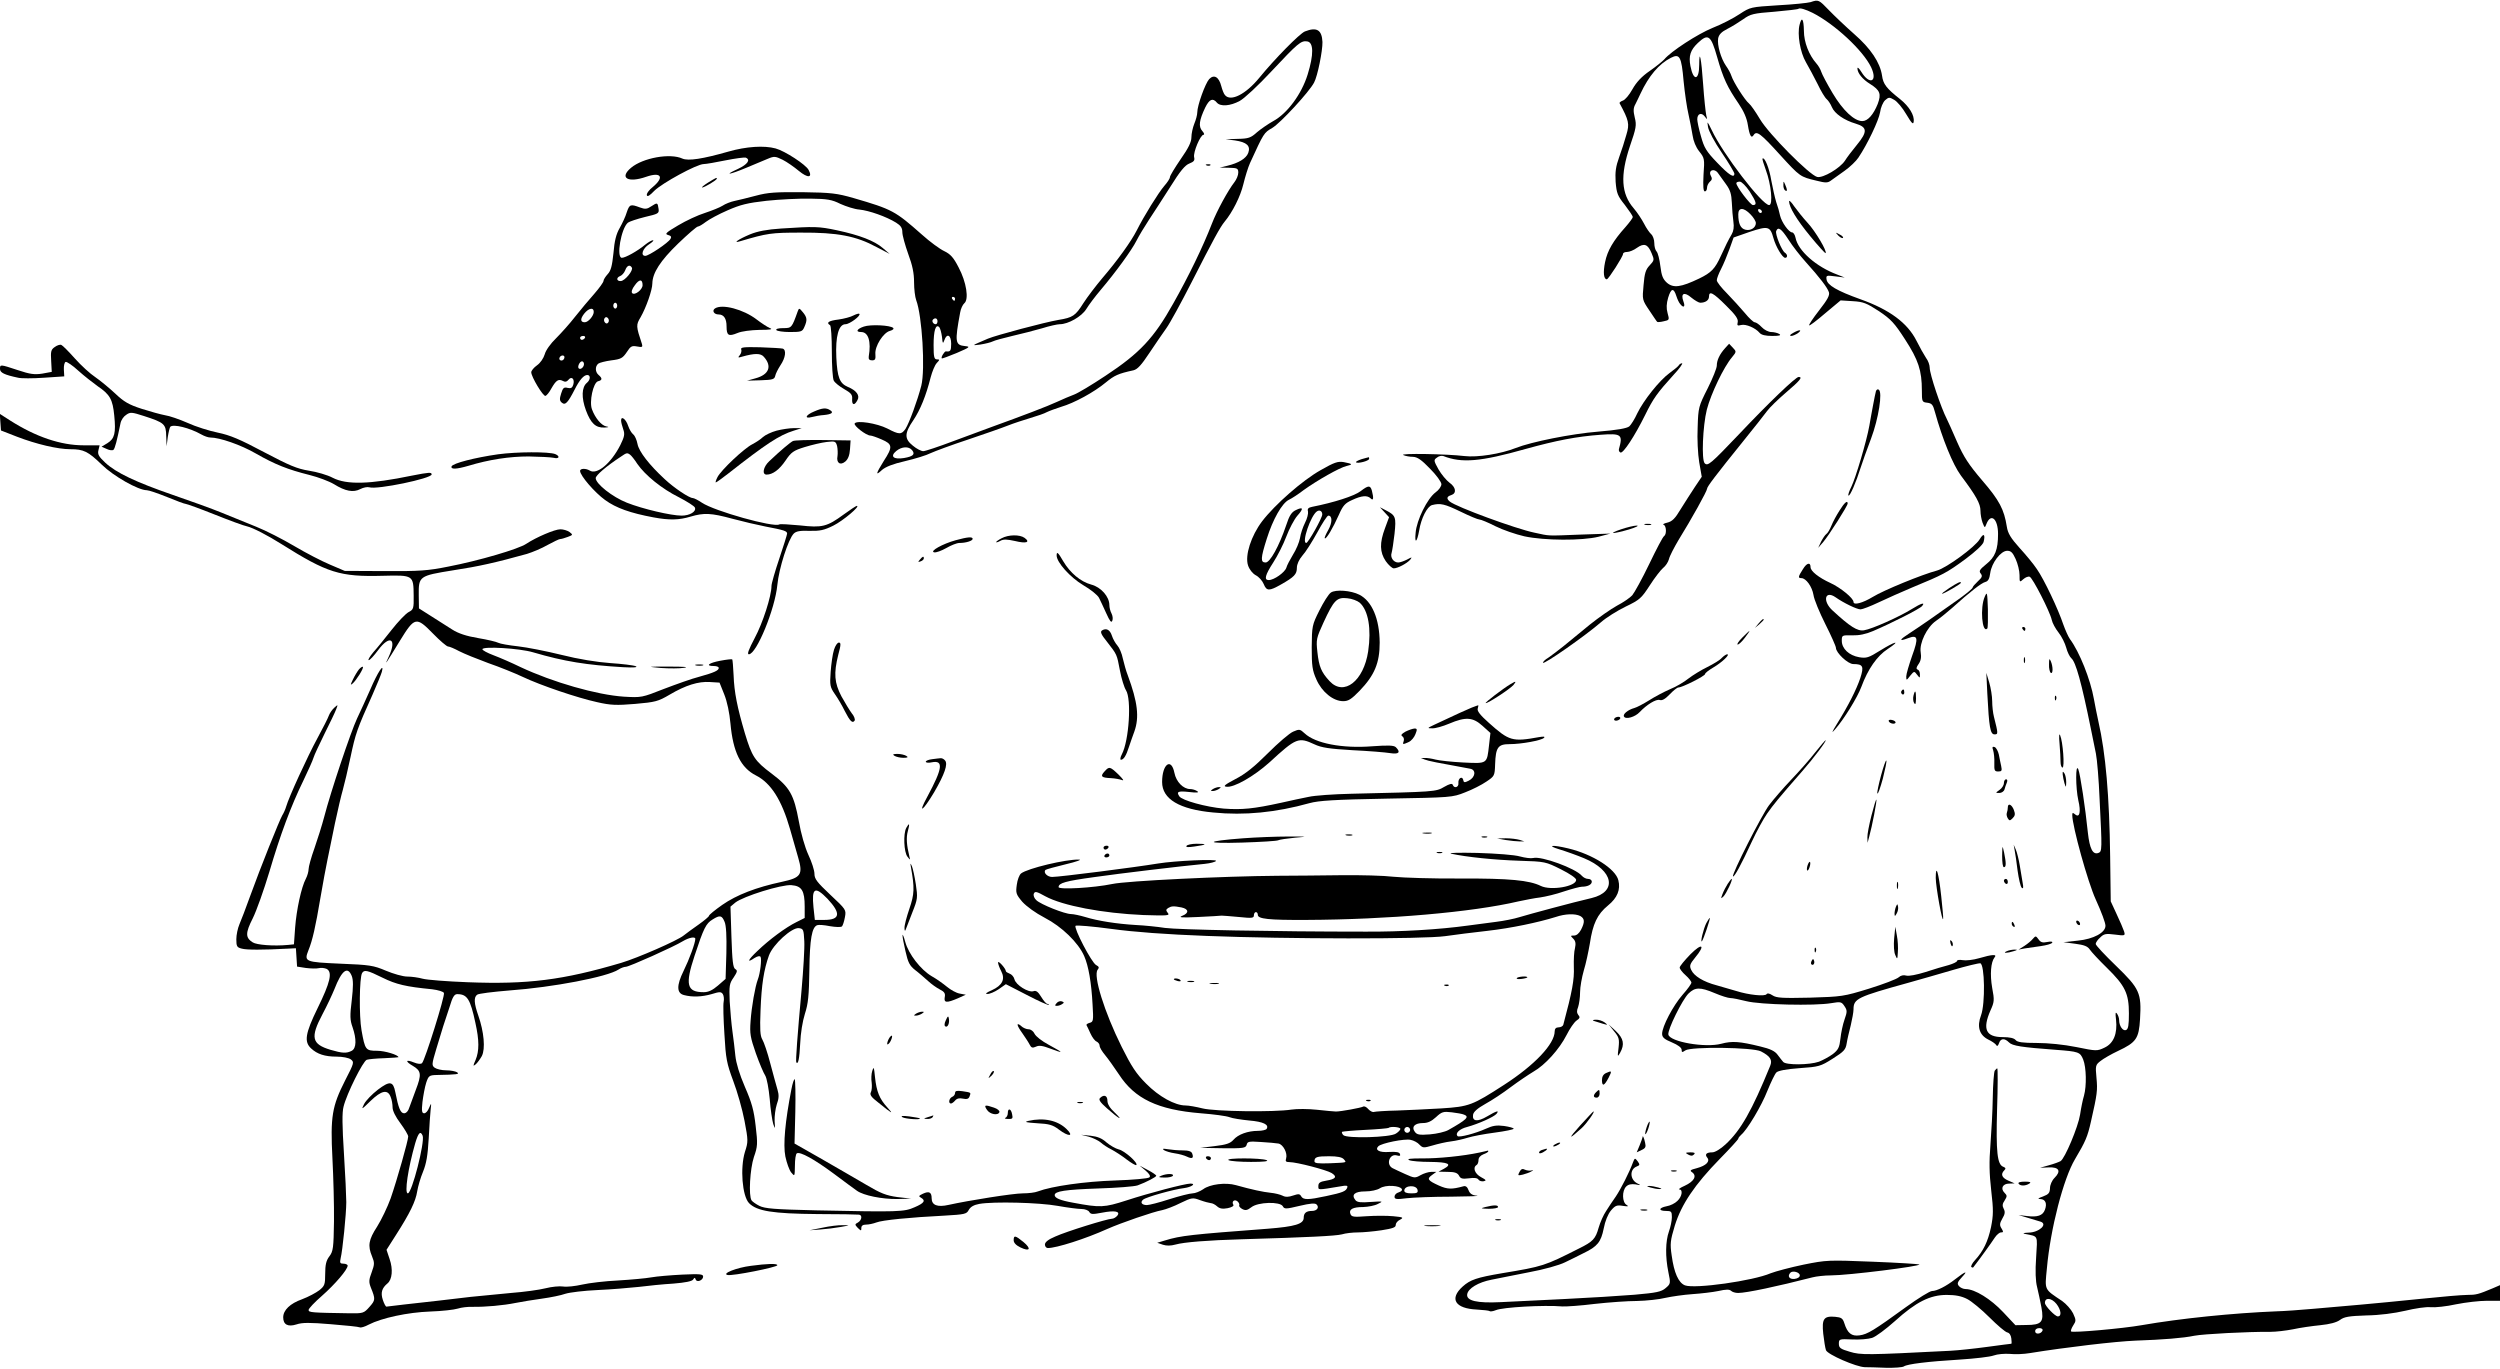 <?xml version="1.0" standalone="no"?>
<!DOCTYPE svg PUBLIC "-//W3C//DTD SVG 20010904//EN"
 "http://www.w3.org/TR/2001/REC-SVG-20010904/DTD/svg10.dtd">
<svg version="1.0" xmlns="http://www.w3.org/2000/svg"
 width="1280pt" height="701pt" viewBox="0 0 1280 701"
 preserveAspectRatio="xMidYMid meet">
<g transform="translate(0,701) scale(0.1,-0.1)"
fill="#000000" stroke="none">
<path d="M9270 6999 c-14 -4 -89 -12 -166 -16 -141 -9 -142 -9 -197 -45 -31
-21 -93 -53 -139 -71 -76 -31 -213 -120 -247 -161 -8 -9 -41 -36 -74 -59 -41
-28 -69 -58 -89 -94 -16 -29 -38 -55 -49 -58 -11 -4 -18 -10 -17 -13 48 -89
52 -106 35 -162 -8 -30 -25 -82 -37 -115 -17 -47 -21 -75 -18 -126 5 -59 10
-72 47 -118 22 -29 41 -57 41 -62 0 -5 -17 -28 -38 -52 -62 -69 -92 -120 -104
-179 -11 -53 -7 -88 9 -88 9 1 83 117 83 130 0 6 9 10 21 10 11 0 34 9 50 21
37 26 56 19 75 -27 15 -35 14 -37 -10 -63 -20 -21 -26 -40 -31 -101 -7 -75 -7
-75 30 -130 20 -30 38 -57 40 -58 2 -2 17 -1 33 3 29 6 30 7 20 42 -7 25 -6
48 3 79 15 49 28 52 42 8 5 -16 14 -35 20 -41 17 -22 27 -14 16 14 -15 41 4
51 41 19 17 -14 38 -26 45 -26 27 0 45 13 45 31 0 32 21 21 88 -46 49 -48 63
-69 59 -85 -4 -17 -1 -19 18 -14 24 6 73 -15 94 -40 9 -11 30 -16 65 -16 37 0
47 3 36 10 -8 5 -27 10 -41 10 -14 0 -36 11 -49 25 -13 14 -29 25 -36 25 -6 0
-29 21 -50 47 -22 26 -63 71 -91 100 -29 29 -53 59 -53 68 0 9 10 35 22 58 12
23 31 69 43 102 l21 59 83 29 c94 31 104 29 121 -32 12 -44 46 -101 60 -101
13 0 13 17 -1 26 -16 9 -51 95 -45 111 10 24 26 13 63 -44 20 -32 60 -83 88
-114 73 -81 111 -131 119 -155 5 -16 -7 -38 -50 -93 -31 -40 -54 -74 -51 -77
2 -3 39 25 82 62 l79 66 62 -4 c54 -3 71 -10 134 -51 61 -41 80 -61 134 -145
68 -105 86 -159 86 -262 0 -57 1 -59 28 -62 23 -3 29 -10 39 -48 38 -137 91
-268 133 -325 78 -104 100 -144 100 -180 0 -18 5 -46 11 -62 11 -27 11 -27 19
-7 23 60 60 28 60 -50 0 -80 -15 -119 -61 -155 -33 -27 -38 -35 -28 -47 10
-13 8 -20 -14 -40 -15 -14 -27 -28 -27 -32 0 -5 -28 -28 -62 -53 -119 -85
-213 -150 -261 -181 -53 -34 -57 -44 -9 -26 52 20 56 3 22 -90 -16 -46 -30
-93 -30 -105 0 -22 1 -22 20 3 20 24 21 25 35 6 15 -19 15 -19 15 1 0 12 -5
23 -12 25 -8 3 -7 11 5 28 12 17 15 35 11 60 -8 47 32 129 78 161 18 12 54 41
79 63 99 89 154 131 173 136 16 4 22 17 26 46 7 52 54 114 87 114 19 0 28 -9
43 -42 11 -24 20 -61 20 -82 0 -38 0 -39 20 -21 10 9 25 15 32 12 15 -5 104
-179 113 -221 3 -15 19 -45 35 -65 16 -20 33 -55 39 -77 6 -23 18 -47 26 -54
23 -19 52 -123 101 -365 8 -38 19 -94 25 -123 6 -29 15 -135 19 -235 13 -257
13 -267 -6 -274 -29 -11 -45 22 -54 103 -13 128 -39 299 -49 325 -15 36 -14
-96 0 -159 14 -59 7 -91 -16 -72 -12 10 -15 10 -15 -3 0 -57 80 -345 120 -432
30 -66 50 -120 50 -135 0 -35 -61 -68 -141 -76 l-74 -8 60 -8 c46 -6 64 -13
75 -30 8 -12 47 -54 87 -93 94 -92 113 -132 113 -234 0 -60 -3 -80 -15 -85
-16 -6 -35 21 -35 51 0 10 -5 25 -11 33 -8 11 -9 3 -5 -30 8 -72 -12 -122 -59
-144 -38 -18 -41 -18 -144 3 -64 13 -145 21 -202 21 -74 0 -100 4 -109 15 -8
10 -31 15 -66 15 -86 0 -105 40 -63 136 20 44 21 53 9 116 -12 69 -7 132 12
156 15 17 -11 16 -79 -4 -30 -9 -68 -13 -84 -10 -16 3 -29 1 -29 -4 0 -5 -19
-14 -42 -21 -24 -6 -78 -22 -120 -36 -45 -14 -86 -22 -98 -18 -14 4 -28 1 -39
-9 -10 -9 -78 -35 -152 -58 -130 -40 -139 -41 -302 -46 -141 -3 -171 -2 -192
12 -15 10 -26 12 -30 6 -8 -13 -92 -4 -155 16 -25 7 -70 20 -100 29 -69 18
-117 48 -131 79 -10 21 -7 30 20 63 54 65 37 78 -24 17 -30 -31 -55 -61 -55
-68 0 -7 14 -25 30 -39 17 -15 30 -32 30 -38 0 -6 -20 -34 -45 -62 -49 -56
-105 -163 -105 -200 0 -18 11 -28 50 -44 31 -13 50 -27 50 -38 0 -14 3 -14 19
-3 29 20 346 16 387 -5 48 -25 60 -44 47 -75 -93 -228 -150 -329 -228 -401
-26 -24 -54 -41 -68 -41 -30 0 -40 -10 -26 -27 16 -19 -5 -41 -53 -54 -35 -9
-38 -12 -23 -22 24 -19 8 -46 -39 -68 -23 -10 -35 -19 -28 -19 20 0 14 -37
-10 -59 -12 -12 -36 -24 -55 -27 -41 -8 -43 -24 -3 -24 27 0 30 -3 30 -32 0
-18 -7 -51 -15 -73 -18 -50 -19 -130 -3 -208 12 -58 12 -60 -14 -82 -22 -19
-46 -24 -159 -34 -74 -6 -235 -16 -359 -22 -124 -6 -271 -13 -327 -16 -121 -6
-176 7 -171 40 4 30 57 62 125 75 32 7 118 23 191 38 76 14 155 36 185 51 29
14 72 35 95 47 71 34 89 57 103 126 7 38 22 74 37 92 22 26 30 29 61 24 27 -4
32 -3 19 5 -23 13 -24 72 -2 94 11 11 26 14 48 11 28 -6 29 -5 9 5 -39 20 -40
73 -2 87 15 6 16 9 4 26 -14 18 -15 18 -24 -5 -19 -52 -62 -136 -88 -175 -16
-22 -38 -56 -50 -75 -13 -19 -30 -57 -38 -85 -16 -57 -29 -71 -100 -106 -178
-90 -184 -92 -395 -127 -129 -22 -162 -33 -201 -68 -70 -63 -39 -113 73 -118
33 -2 62 -5 65 -8 3 -3 17 -1 32 5 35 15 245 27 341 19 19 -1 94 4 165 13 72
8 169 15 217 15 47 1 113 8 145 16 32 7 94 16 138 19 44 3 104 10 133 16 39 9
57 9 65 1 6 -6 22 -11 36 -11 43 0 202 34 381 80 19 5 62 10 94 10 88 0 463
47 453 56 -2 2 -109 9 -238 14 -228 9 -236 9 -355 -15 -67 -14 -142 -34 -168
-44 -90 -39 -389 -81 -439 -62 -33 13 -56 64 -68 153 -9 60 -7 76 16 153 34
109 102 210 230 341 52 53 95 100 95 104 0 4 7 13 15 20 31 26 104 148 134
225 18 44 38 86 46 94 9 9 50 17 118 22 100 7 108 9 171 49 57 36 66 46 71 78
3 20 13 62 21 93 7 30 14 67 14 81 0 55 20 64 280 136 58 16 161 46 230 66 68
20 131 35 139 34 23 -5 26 -207 4 -266 -22 -58 -9 -101 36 -124 19 -9 38 -22
42 -29 4 -8 9 -4 14 10 8 25 28 27 51 4 17 -18 65 -25 239 -38 118 -9 125 -11
141 -50 16 -40 18 -135 4 -185 -6 -19 -15 -63 -20 -97 -10 -63 -78 -225 -100
-238 -7 -4 -33 -14 -59 -21 l-46 -13 45 2 c53 2 64 -19 29 -54 -13 -13 -23
-36 -23 -52 -1 -25 -7 -32 -36 -43 -26 -9 -29 -13 -14 -13 27 -1 36 -23 24
-55 -11 -30 -38 -39 -93 -32 l-42 5 50 -15 c28 -8 56 -17 63 -19 38 -13 -8
-55 -61 -56 -23 -1 -33 -3 -22 -6 73 -15 67 -2 60 -121 -5 -70 -3 -122 5 -152
6 -25 16 -71 22 -103 14 -76 2 -91 -78 -91 l-55 -1 -63 67 c-63 67 -145 118
-192 118 -12 0 -27 7 -34 15 -11 13 -8 21 16 47 32 34 18 30 -36 -12 -46 -36
-94 -60 -118 -60 -11 0 -71 -37 -133 -82 -164 -119 -198 -140 -238 -145 -41
-6 -62 11 -78 62 -8 25 -15 30 -47 33 -58 5 -69 -10 -61 -87 4 -35 10 -73 14
-84 8 -22 155 -86 199 -87 15 0 63 -1 107 -3 44 -1 86 2 93 7 17 12 121 25
287 35 77 5 155 14 173 21 19 7 55 10 83 8 27 -3 72 -1 101 4 185 30 440 60
543 64 141 5 242 13 300 25 46 9 275 21 390 20 28 0 79 6 115 13 36 8 99 17
140 21 49 5 83 14 101 27 21 16 46 20 135 23 68 1 143 11 199 24 50 12 108 21
130 18 22 -2 81 4 130 15 50 10 120 18 158 18 l67 0 0 40 0 40 -37 -16 c-74
-31 -85 -34 -131 -34 -26 0 -132 -9 -237 -20 -104 -11 -244 -24 -310 -30 -66
-6 -174 -15 -240 -21 -66 -6 -151 -12 -190 -13 -222 -9 -489 -36 -690 -71 -96
-17 -354 -40 -361 -32 -3 3 2 17 11 31 15 23 15 27 -1 62 -10 20 -35 48 -56
63 -93 62 -89 54 -78 166 18 204 85 461 144 560 54 91 64 114 82 194 32 141
34 158 28 222 -6 63 -5 67 21 87 15 12 55 35 89 51 94 44 107 64 113 163 8
134 -2 156 -123 273 -57 55 -104 105 -104 112 0 7 10 22 23 33 19 19 29 21 75
15 53 -7 54 -6 47 17 -4 12 -21 52 -38 88 l-30 65 -3 230 c-4 310 -23 529 -60
690 -7 33 -18 85 -23 115 -18 102 -74 242 -123 308 -9 13 -24 47 -34 75 -26
78 -98 230 -135 283 -17 26 -58 75 -90 110 -44 49 -59 74 -64 107 -14 89 -38
135 -126 237 -70 82 -95 121 -129 198 -23 54 -47 106 -52 116 -30 58 -88 230
-88 264 0 13 -8 36 -19 50 -10 15 -32 54 -49 88 -46 91 -138 159 -287 212
-120 43 -169 72 -173 101 -3 21 -1 22 45 16 l48 -6 -38 15 c-108 40 -201 122
-214 189 -3 15 -11 27 -17 27 -17 0 -54 52 -62 86 -3 16 -12 48 -20 70 -7 23
-18 73 -25 110 -10 62 -34 122 -45 112 -2 -2 6 -28 17 -58 27 -72 38 -180 17
-180 -36 0 -237 262 -294 384 -23 47 -24 48 -19 16 3 -20 33 -77 70 -131 36
-53 65 -102 65 -108 0 -25 -28 -7 -88 56 -56 58 -67 77 -83 135 -11 37 -19 77
-19 87 0 29 21 37 38 15 14 -18 14 -18 8 6 -3 14 -11 85 -16 159 -9 132 -20
185 -20 100 0 -82 -30 -86 -45 -7 -10 52 0 82 38 118 53 50 67 40 99 -73 31
-109 52 -153 110 -238 26 -38 42 -75 47 -109 9 -56 18 -71 30 -51 15 23 35 8
134 -101 104 -114 104 -113 187 -133 47 -12 58 -12 75 1 11 8 42 30 70 50 27
19 59 50 70 67 46 68 104 190 111 232 3 24 15 52 26 62 18 16 22 16 46 2 15
-8 43 -41 62 -74 28 -47 36 -55 38 -38 5 32 -23 78 -69 115 -71 56 -87 77 -93
121 -10 67 -58 139 -143 213 -43 38 -101 93 -128 121 -53 55 -54 56 -95 42z
m11 -55 c112 -57 257 -191 299 -278 35 -74 -7 -94 -50 -24 -11 18 -20 26 -20
18 0 -24 26 -56 65 -80 51 -32 58 -51 39 -102 -22 -55 -51 -88 -79 -88 -41 0
-99 54 -152 143 -28 47 -54 96 -58 109 -4 13 -15 32 -25 43 -38 43 -64 109
-64 167 -1 61 -11 76 -22 32 -13 -50 3 -142 32 -192 15 -26 42 -76 60 -112 17
-36 38 -71 47 -78 8 -7 20 -25 26 -40 14 -34 64 -68 122 -85 60 -18 62 -41 6
-109 -24 -29 -52 -66 -61 -81 -26 -39 -113 -90 -142 -83 -40 10 -249 221 -293
296 -22 37 -47 73 -56 80 -22 18 -80 110 -90 141 -4 13 -17 37 -28 52 -26 38
-46 107 -40 141 4 19 17 33 47 48 22 11 59 34 82 50 36 26 52 30 159 38 65 6
121 12 123 15 7 6 37 -3 73 -21z m-661 -349 c6 -61 17 -137 25 -170 7 -33 17
-81 21 -108 4 -29 17 -61 34 -82 27 -34 28 -38 22 -120 -3 -60 -1 -85 7 -85 6
0 11 8 11 19 0 10 7 24 15 31 11 9 12 17 4 31 -14 28 19 39 37 13 7 -10 26
-36 41 -57 22 -30 28 -51 30 -95 1 -32 5 -75 8 -97 4 -27 1 -48 -9 -65 -15
-25 -34 -63 -55 -110 -30 -66 -49 -86 -111 -116 -94 -45 -132 -50 -165 -22
-21 19 -28 36 -34 86 -4 34 -13 68 -19 74 -7 7 -12 26 -12 44 0 17 -7 37 -16
45 -8 7 -25 31 -36 53 -12 23 -35 58 -53 79 -65 75 -70 168 -20 318 32 93 35
108 25 147 -8 34 -8 49 4 70 7 15 19 38 25 52 43 92 95 153 156 184 45 23 54
7 65 -119z m338 -565 c35 -55 39 -70 17 -70 -13 0 -85 95 -85 112 0 5 8 8 18
8 9 0 31 -22 50 -50z m5 -118 c15 -15 27 -35 27 -44 0 -24 -27 -41 -54 -34
-24 6 -36 30 -36 79 0 36 28 36 63 -1z m58 15 c-1 -12 -15 -9 -19 4 -3 6 1 10
8 8 6 -3 11 -8 11 -12z m-241 -4002 c33 -14 68 -25 79 -25 11 0 47 -7 82 -16
70 -18 350 -25 436 -10 47 8 52 7 67 -16 14 -21 14 -28 0 -68 -9 -25 -18 -69
-21 -98 -5 -45 -11 -57 -39 -79 -19 -14 -51 -31 -71 -39 -49 -17 -169 -18
-183 -1 -5 6 -19 23 -29 37 -14 19 -38 30 -88 42 -106 26 -144 29 -200 14 -82
-22 -264 10 -271 47 -5 24 71 178 103 210 34 33 59 34 135 2z m435 -1445 c0
-9 -11 -16 -27 -18 -27 -3 -38 14 -21 32 12 12 48 2 48 -14z m857 -121 c22
-11 74 -54 114 -94 40 -40 81 -75 91 -77 11 -2 19 -14 21 -31 2 -15 2 -27 0
-27 -2 0 -58 -7 -123 -16 -66 -9 -151 -18 -190 -20 -430 -22 -458 -22 -514 -5
-48 14 -56 20 -56 41 0 24 2 25 68 22 37 -2 83 2 102 8 19 6 71 45 117 86 108
98 180 134 265 134 45 0 76 -6 105 -21z m457 -25 c24 -31 28 -64 7 -64 -14 0
-66 54 -66 69 0 30 34 26 59 -5z m-71 -136 c-7 -19 -38 -22 -38 -4 0 10 9 16
21 16 12 0 19 -5 17 -12z"/>
<path d="M6681 6849 c-27 -11 -154 -140 -234 -238 -69 -84 -146 -123 -175 -88
-6 6 -14 27 -19 46 -12 47 -37 62 -62 36 -20 -22 -61 -135 -61 -171 0 -12 -7
-38 -15 -57 -8 -20 -15 -51 -15 -70 0 -24 -15 -55 -55 -112 -30 -44 -55 -85
-55 -92 0 -7 -13 -27 -29 -45 -30 -35 -104 -154 -141 -228 -29 -57 -98 -153
-176 -244 -33 -39 -77 -97 -97 -128 -41 -65 -54 -74 -128 -86 -70 -12 -318
-78 -361 -96 -86 -37 -86 -36 -38 -30 25 4 53 11 63 16 9 5 54 17 100 28 45
10 113 28 152 39 38 12 79 21 91 21 43 0 112 39 136 78 12 20 45 64 73 97 78
92 160 205 184 253 12 24 41 72 64 107 23 34 72 111 110 170 49 79 75 110 97
118 23 9 28 16 24 32 -6 24 32 115 48 115 6 0 3 9 -6 19 -21 23 -16 56 15 121
21 42 38 50 59 25 18 -22 69 -18 117 8 23 12 96 80 162 151 136 145 152 159
184 154 33 -5 34 -67 2 -170 -31 -100 -104 -199 -176 -238 -25 -14 -63 -40
-83 -57 -32 -29 -44 -33 -99 -34 l-62 -2 48 -6 c61 -9 81 -28 68 -64 -11 -29
-50 -52 -108 -66 l-38 -9 48 -1 c42 -1 47 -3 47 -25 0 -13 -9 -35 -20 -49 -32
-41 -90 -147 -115 -212 -46 -119 -120 -271 -198 -409 -99 -177 -171 -254 -347
-370 -69 -46 -141 -89 -160 -96 -19 -7 -59 -24 -87 -37 -49 -23 -181 -73 -333
-128 -36 -13 -126 -47 -200 -74 -74 -28 -143 -51 -153 -51 -10 0 -34 12 -53
28 -44 35 -44 63 2 130 36 54 65 125 89 220 8 30 21 62 31 73 16 17 16 19 1
19 -14 0 -17 12 -17 73 0 75 11 110 29 92 5 -6 11 -28 14 -50 3 -34 5 -37 12
-17 13 38 35 27 35 -18 0 -36 -4 -42 -27 -39 -7 1 -27 -31 -21 -36 1 -2 36 11
77 28 67 29 71 32 42 35 -51 5 -53 21 -25 172 3 19 13 40 21 47 25 20 11 109
-29 184 -26 51 -42 68 -73 83 -22 10 -74 48 -115 85 -137 121 -151 129 -350
187 -84 24 -113 28 -260 30 -138 1 -177 -1 -240 -18 -41 -11 -91 -23 -110 -27
-19 -4 -47 -15 -60 -24 -14 -9 -54 -25 -90 -37 -36 -11 -98 -40 -138 -64 -61
-36 -70 -44 -52 -49 16 -4 19 -10 13 -20 -11 -20 -111 -87 -129 -87 -26 0 -14
38 19 59 17 11 27 21 20 21 -6 0 -24 -10 -40 -23 -38 -32 -101 -67 -119 -67
-30 0 -4 151 31 180 8 6 47 19 87 29 68 16 73 18 70 41 -5 34 -6 34 -37 14
-22 -15 -32 -16 -59 -6 -48 18 -53 16 -67 -25 -6 -21 -23 -57 -36 -80 -18 -31
-27 -66 -32 -128 -7 -67 -13 -91 -30 -109 -11 -12 -21 -28 -21 -34 0 -7 -21
-36 -47 -66 -27 -30 -70 -82 -98 -117 -27 -35 -72 -85 -98 -111 -28 -27 -53
-62 -58 -82 -6 -20 -22 -44 -39 -56 -17 -12 -30 -28 -30 -36 0 -23 61 -125 73
-121 6 2 20 19 30 38 24 42 36 50 58 39 12 -7 21 -5 30 6 16 20 33 3 24 -26
-5 -16 -12 -20 -29 -16 -19 5 -24 0 -33 -29 -9 -28 -8 -37 4 -47 17 -14 30 -1
65 67 25 50 47 75 65 75 17 0 17 -24 -2 -40 -27 -22 -29 -76 -5 -141 25 -67
50 -90 95 -88 23 1 25 3 8 6 -24 5 -56 43 -72 87 -15 38 6 137 31 144 22 5 23
15 3 32 -18 15 -19 44 -2 58 6 5 37 13 67 17 49 6 58 11 79 42 20 31 26 34 53
29 26 -5 29 -3 25 12 -31 93 -31 98 -7 138 28 49 60 139 60 173 1 54 41 116
132 204 50 48 95 87 101 87 6 0 24 11 41 24 17 13 67 40 111 59 66 29 102 38
200 49 66 7 166 12 223 11 88 -1 111 -5 155 -27 29 -13 72 -27 97 -29 50 -5
138 -36 188 -67 24 -15 32 -27 32 -49 0 -16 14 -66 30 -111 22 -59 30 -99 30
-145 0 -35 5 -76 11 -92 30 -79 47 -354 26 -438 -20 -77 -61 -189 -81 -221
-21 -30 -32 -30 -93 2 -54 27 -156 43 -167 26 -7 -11 59 -62 80 -62 7 0 33 -9
58 -20 56 -24 58 -38 11 -110 -41 -66 -44 -79 -9 -46 19 16 56 31 118 45 51
12 110 30 131 41 22 10 108 42 190 69 83 28 175 60 205 72 30 12 83 29 116 39
34 10 72 23 84 30 12 6 45 18 73 27 66 19 169 75 229 125 44 36 63 45 141 62
21 5 41 27 82 89 30 45 69 102 87 127 18 25 76 131 129 235 112 220 146 282
169 310 40 48 81 129 96 192 9 37 24 86 34 108 71 155 71 155 114 180 41 24
189 184 214 232 18 33 44 163 43 208 -3 62 -29 78 -90 54z m-3446 -1209 c9
-14 -36 -69 -57 -69 -22 -1 -24 18 -2 26 8 3 20 16 25 29 9 25 24 31 34 14z
m55 -90 c0 -23 -40 -54 -53 -41 -6 6 -1 22 13 40 23 33 40 33 40 1z m1600 -70
c0 -5 -2 -10 -4 -10 -3 0 -8 5 -11 10 -3 6 -1 10 4 10 6 0 11 -4 11 -10z
m-1730 -35 c0 -8 -4 -15 -10 -15 -5 0 -10 7 -10 15 0 8 5 15 10 15 6 0 10 -7
10 -15z m-120 -32 c0 -20 -28 -53 -46 -53 -23 0 -24 17 -3 44 23 29 49 34 49
9z m75 -53 c-5 -8 -11 -8 -17 -2 -6 6 -7 16 -3 22 5 8 11 8 17 2 6 -6 7 -16 3
-22z m1685 5 c0 -8 -4 -15 -9 -15 -13 0 -22 16 -14 24 11 11 23 6 23 -9z
m-1805 -85 c-3 -5 -10 -10 -16 -10 -5 0 -9 5 -9 10 0 6 7 10 16 10 8 0 12 -4
9 -10z m-105 -98 c0 -13 -12 -22 -22 -16 -10 6 -1 24 13 24 5 0 9 -4 9 -8z
m100 -36 c0 -16 -18 -31 -27 -22 -8 8 5 36 17 36 5 0 10 -6 10 -14z m1680
-441 c17 -21 5 -32 -41 -40 -54 -9 -74 8 -40 36 28 23 64 25 81 4z"/>
<path d="M3730 6234 c-133 -38 -206 -49 -236 -36 -63 29 -202 4 -263 -47 -62
-52 -16 -79 78 -46 75 26 94 -1 35 -51 -21 -16 -35 -36 -32 -44 3 -9 15 -1 38
23 39 39 218 137 253 137 12 0 63 9 112 19 50 10 96 16 103 14 27 -11 9 -35
-40 -58 -77 -35 -43 -30 43 6 41 17 90 38 110 46 33 14 39 13 76 -5 22 -11 59
-37 83 -57 46 -38 72 -36 50 5 -14 27 -121 97 -169 110 -59 16 -150 10 -241
-16z"/>
<path d="M6178 6163 c7 -3 16 -2 19 1 4 3 -2 6 -13 5 -11 0 -14 -3 -6 -6z"/>
<path d="M3625 6075 c-22 -14 -35 -25 -30 -25 12 0 75 38 75 45 0 7 -1 7 -45
-20z"/>
<path d="M9131 6063 c-1 -12 4 -25 9 -28 12 -7 12 2 0 30 -8 19 -9 19 -9 -2z"/>
<path d="M9160 5979 c1 -31 39 -94 109 -179 41 -50 76 -88 78 -86 9 9 -52 112
-92 155 -23 25 -54 64 -69 85 -14 21 -26 33 -26 25z"/>
<path d="M4000 5840 c-75 -5 -121 -14 -160 -30 -60 -25 -92 -48 -50 -35 139
41 158 44 312 44 185 1 281 -17 386 -74 l67 -35 -35 30 c-43 37 -118 66 -235
91 -94 20 -114 20 -285 9z"/>
<path d="M9412 5804 c10 -10 20 -15 24 -12 3 4 -5 12 -18 18 -22 12 -22 12 -6
-6z"/>
<path d="M3661 5431 c-17 -11 -6 -31 18 -31 27 0 41 -21 41 -61 0 -47 10 -53
56 -34 21 9 68 15 113 16 56 0 70 3 53 9 -12 5 -43 25 -69 45 -67 51 -175 80
-212 56z"/>
<path d="M4084 5415 c-30 -84 -31 -85 -74 -85 -25 0 -39 -4 -35 -10 3 -5 34
-10 69 -10 58 0 64 2 74 25 16 36 15 49 -7 76 -19 23 -20 23 -27 4z"/>
<path d="M4370 5395 c-14 -8 -49 -17 -77 -21 -50 -6 -65 -16 -43 -29 5 -3 9
-63 9 -135 0 -72 4 -138 10 -149 6 -11 30 -30 53 -43 35 -20 43 -29 41 -51 -2
-32 12 -35 27 -6 14 24 -5 50 -49 68 -42 18 -54 48 -59 151 -5 109 12 170 47
170 21 0 80 44 71 53 -3 3 -16 -1 -30 -8z"/>
<path d="M4423 5338 c-36 -12 -44 -28 -14 -28 37 0 52 -48 39 -125 -2 -14 3
-20 17 -20 16 0 19 6 17 32 -4 40 41 111 75 119 14 4 21 10 16 15 -14 14 -116
19 -150 7z"/>
<path d="M9180 5305 c-16 -9 -19 -14 -9 -15 8 0 24 7 35 15 24 18 7 19 -26 0z"/>
<path d="M280 5233 c-19 -13 -21 -23 -18 -71 l3 -56 -49 -9 c-40 -6 -62 -3
-125 18 -91 30 -91 30 -91 6 0 -19 22 -30 93 -45 15 -4 75 -4 132 0 l104 7 -2
35 c-1 19 3 37 9 39 6 2 36 -18 65 -45 30 -27 75 -62 100 -80 62 -42 76 -67
84 -150 9 -89 2 -118 -35 -141 l-30 -18 27 -12 c14 -7 30 -8 34 -4 8 8 18 48
36 136 3 16 16 35 29 43 21 15 29 14 91 -6 105 -34 113 -41 114 -103 l2 -52 6
47 c4 26 10 50 13 53 15 15 98 -5 160 -40 14 -8 34 -15 44 -15 49 0 158 -38
234 -82 98 -56 163 -82 275 -110 44 -11 100 -32 125 -47 58 -36 99 -44 135
-25 15 8 36 12 46 9 39 -13 319 45 319 66 0 12 -13 11 -100 -6 -217 -45 -336
-48 -407 -11 -26 14 -81 30 -121 36 -61 10 -99 26 -230 95 -124 66 -174 87
-237 100 -44 9 -114 31 -155 50 -41 18 -93 36 -115 39 -22 4 -76 19 -120 33
-65 21 -91 36 -135 78 -30 28 -76 66 -102 84 -26 17 -73 60 -105 96 -32 36
-63 67 -69 69 -7 3 -22 -2 -34 -11z"/>
<path d="M8833 5228 c-28 -31 -43 -62 -43 -90 0 -13 -21 -65 -47 -117 -46 -91
-48 -97 -51 -199 -3 -58 1 -137 8 -179 l13 -74 -35 -52 c-19 -29 -52 -80 -73
-114 -29 -49 -44 -63 -69 -69 -17 -4 -25 -9 -18 -11 14 -5 16 -49 2 -58 -6 -3
-40 -68 -76 -143 -36 -75 -76 -147 -87 -160 -12 -13 -47 -37 -78 -53 -31 -17
-94 -61 -139 -97 -45 -37 -105 -86 -133 -109 -29 -23 -64 -50 -79 -60 -16 -9
-28 -21 -28 -26 0 -14 216 137 298 208 26 23 82 58 125 79 73 35 81 43 124
109 25 39 56 79 68 89 13 10 26 30 30 45 3 15 26 59 49 98 67 108 146 251 146
262 0 11 40 64 190 250 53 65 105 132 117 148 12 17 55 59 97 95 74 63 87 80
65 80 -15 0 -151 -130 -307 -295 -143 -150 -158 -163 -174 -147 -17 17 -10
191 11 275 21 81 87 219 129 268 23 28 23 29 4 49 l-19 20 -20 -22z"/>
<path d="M3795 5221 c3 -7 0 -20 -7 -29 -11 -13 -10 -15 12 -8 64 18 95 18
111 -1 43 -48 27 -91 -43 -110 l-43 -12 70 2 c61 2 70 5 74 22 2 11 14 35 27
55 26 38 31 78 12 85 -7 2 -59 5 -116 7 -84 2 -101 0 -97 -11z"/>
<path d="M8595 5139 c-4 -6 -25 -23 -47 -39 -52 -38 -133 -140 -165 -206 -13
-29 -32 -59 -41 -67 -12 -10 -61 -19 -160 -27 -136 -11 -341 -52 -422 -84 -76
-30 -196 -49 -262 -41 -89 11 -337 15 -313 5 11 -5 33 -9 50 -9 22 -1 43 -15
87 -61 32 -32 58 -68 58 -79 0 -11 -13 -30 -30 -42 -42 -31 -97 -142 -102
-207 -6 -59 7 -50 18 11 10 63 41 124 66 131 43 11 64 6 147 -34 45 -22 88
-40 96 -40 7 0 44 -15 81 -34 38 -19 105 -42 149 -52 102 -22 295 -23 380 -2
l60 16 -150 -5 c-182 -7 -156 -8 -240 10 -95 20 -398 131 -432 159 -18 15 -16
26 7 33 29 9 25 40 -9 64 -16 12 -41 42 -56 68 -25 45 -25 48 -8 60 9 8 24 11
33 8 94 -37 190 -29 420 36 159 44 262 64 385 73 107 8 115 1 94 -73 -2 -7 1
-15 8 -18 14 -5 72 83 126 192 42 86 62 113 146 206 30 32 49 59 43 59 -6 0
-14 -5 -17 -11z"/>
<path d="M9605 5008 c-2 -7 -9 -40 -15 -73 -6 -33 -15 -80 -19 -105 -14 -79
-71 -270 -92 -312 -11 -22 -18 -42 -15 -45 7 -7 40 70 62 141 9 28 33 96 54
151 38 101 60 238 39 250 -5 4 -11 0 -14 -7z"/>
<path d="M4168 4903 c-44 -18 -52 -39 -10 -28 15 4 42 9 60 10 41 4 52 13 32
25 -20 13 -39 12 -82 -7z"/>
<path d="M2 4848 l3 -42 82 -32 c99 -38 208 -64 274 -64 67 0 90 -11 160 -79
60 -59 187 -131 231 -131 10 0 57 -16 104 -35 46 -19 89 -35 95 -35 5 0 72
-24 147 -54 75 -30 151 -58 167 -61 30 -7 107 -47 175 -90 237 -149 300 -169
521 -163 156 4 156 3 157 -102 1 -66 -1 -71 -26 -84 -15 -8 -54 -49 -87 -91
-33 -42 -75 -94 -94 -115 -18 -22 -29 -40 -23 -40 6 0 27 23 47 50 61 83 99
60 55 -33 -25 -52 -16 -38 58 83 75 122 83 124 169 36 35 -36 70 -66 77 -66 7
0 33 -11 57 -24 25 -13 92 -40 149 -61 58 -20 137 -52 175 -70 95 -45 282
-108 382 -130 70 -16 99 -17 195 -9 104 9 118 13 176 47 83 49 148 69 207 65
l49 -3 24 -60 c15 -37 27 -95 32 -150 13 -145 53 -226 130 -265 77 -39 132
-125 175 -275 14 -49 33 -116 42 -147 25 -86 14 -102 -84 -123 -131 -28 -232
-67 -305 -118 -37 -26 -68 -51 -68 -56 0 -4 -24 -24 -52 -44 -29 -20 -64 -46
-78 -57 -32 -26 -236 -115 -320 -140 -298 -88 -478 -111 -786 -99 -105 4 -208
12 -230 18 -21 6 -57 11 -79 11 -22 0 -71 14 -109 30 -64 27 -82 30 -234 36
-180 8 -186 10 -163 68 21 51 37 123 61 266 13 74 29 164 37 200 7 36 25 119
38 185 14 66 32 143 40 170 8 28 26 104 40 170 25 118 32 140 113 320 22 50
43 101 47 115 14 52 -22 -3 -59 -90 -21 -47 -51 -114 -68 -149 -32 -68 -135
-375 -168 -503 -11 -42 -34 -115 -50 -161 -17 -47 -30 -95 -30 -107 0 -11 -6
-34 -14 -49 -23 -43 -48 -158 -55 -251 l-6 -85 -30 -3 c-75 -7 -161 0 -181 13
-38 24 -38 48 0 123 19 38 57 145 85 238 56 190 110 336 175 469 24 50 47 101
51 115 4 14 30 69 57 124 27 54 54 110 59 124 10 26 10 26 -10 8 -11 -10 -23
-28 -27 -39 -4 -12 -30 -64 -59 -117 -51 -94 -146 -301 -160 -350 -4 -14 -13
-34 -20 -45 -14 -24 -112 -268 -165 -415 -21 -58 -45 -122 -54 -142 -9 -21
-16 -55 -16 -77 0 -36 3 -42 28 -48 24 -7 107 -7 237 0 l40 2 3 -47 3 -47 45
-7 c24 -3 54 -4 66 -1 12 3 30 1 41 -4 30 -17 18 -69 -47 -201 -63 -129 -70
-172 -33 -206 31 -29 70 -42 131 -42 30 0 61 -6 72 -14 18 -14 18 -17 -29
-108 -67 -132 -76 -185 -65 -398 5 -96 9 -242 8 -324 -2 -135 -4 -153 -24
-179 -16 -21 -21 -43 -21 -89 0 -55 -3 -62 -30 -84 -17 -13 -56 -34 -88 -46
-62 -22 -97 -56 -97 -93 0 -37 24 -50 68 -36 29 10 68 10 176 1 76 -6 143 -13
148 -16 5 -3 26 3 46 14 66 34 200 63 315 67 59 2 122 9 141 15 18 6 53 10 77
9 63 -1 155 7 219 20 30 6 91 16 135 22 44 6 98 17 120 25 22 7 96 16 165 19
69 3 163 11 210 16 47 6 127 14 178 17 61 5 96 12 101 21 7 11 9 11 13 0 6
-17 38 -4 38 15 0 13 -17 14 -107 10 -60 -3 -130 -9 -158 -14 -27 -5 -104 -12
-170 -16 -66 -3 -149 -13 -184 -21 -35 -8 -79 -13 -97 -10 -19 3 -60 -1 -91
-9 -31 -8 -111 -19 -177 -24 -67 -6 -159 -15 -206 -20 -47 -6 -123 -14 -170
-20 -47 -5 -123 -14 -170 -19 -47 -6 -88 -11 -92 -11 -3 0 -12 16 -18 35 -12
36 -5 60 24 84 24 20 29 72 11 124 l-16 48 49 77 c71 111 100 171 108 222 4
25 17 70 30 101 17 42 24 83 29 170 3 63 8 130 10 149 4 35 4 35 -8 8 -6 -16
-17 -28 -25 -28 -12 0 -14 11 -9 58 4 32 12 76 19 98 12 36 16 39 53 40 107 2
120 4 105 14 -8 5 -33 10 -56 10 -22 0 -48 6 -58 13 -16 12 -16 17 8 97 14 47
30 99 35 115 6 17 20 60 32 97 16 54 25 68 40 68 51 0 67 -25 93 -147 20 -90
20 -144 1 -190 -14 -32 -14 -34 1 -22 8 7 22 26 31 42 19 37 11 124 -18 207
-22 63 -24 94 -6 107 6 6 82 15 167 22 220 16 499 69 557 107 12 8 29 14 37
14 17 0 247 103 292 131 32 19 64 25 64 12 0 -21 -31 -105 -60 -164 -37 -75
-36 -115 3 -124 42 -11 91 -9 140 5 42 13 49 13 58 0 5 -8 7 -26 4 -40 -3 -14
-1 -88 4 -165 7 -126 12 -150 45 -239 21 -55 47 -147 58 -205 19 -100 19 -107
2 -159 -25 -82 -14 -225 21 -262 40 -41 121 -54 350 -56 110 0 206 -2 213 -3
18 -2 15 -28 -5 -40 -17 -9 -17 -11 -1 -28 17 -16 18 -16 18 0 0 11 8 17 24
17 14 0 37 5 53 11 30 12 171 26 349 35 104 6 113 8 124 29 9 16 26 26 54 31
73 13 307 7 401 -10 50 -9 104 -16 122 -16 18 0 36 -7 40 -15 8 -13 17 -13 65
-4 66 13 97 7 78 -16 -7 -8 -19 -15 -27 -15 -23 0 -233 -65 -290 -91 -36 -15
-53 -29 -53 -41 0 -10 7 -18 15 -18 44 0 192 47 305 98 70 31 235 88 280 96
19 4 62 20 95 37 58 28 62 28 100 14 22 -8 46 -14 54 -15 8 0 22 -7 32 -16 13
-12 28 -15 54 -10 20 4 33 11 30 17 -11 17 5 31 21 18 7 -6 11 -15 9 -20 -3
-4 4 -13 15 -19 17 -9 26 -7 47 9 34 27 147 30 161 5 8 -15 15 -15 86 2 55 13
79 15 87 7 15 -15 2 -33 -24 -33 -29 0 -42 -11 -42 -35 0 -32 -45 -45 -183
-56 -396 -30 -445 -35 -527 -60 l-40 -12 29 -10 c19 -6 40 -6 65 1 42 12 165
22 341 27 341 10 478 17 510 25 19 6 56 10 82 10 26 0 81 5 121 11 58 9 74 15
73 27 0 9 9 21 22 27 20 11 17 13 -35 18 -32 3 -92 3 -135 0 -68 -5 -78 -4
-84 12 -9 23 12 35 66 35 25 1 59 7 75 16 29 14 27 14 -37 10 -50 -4 -69 -2
-78 9 -23 28 -4 45 50 45 29 0 61 7 75 16 14 9 39 14 66 12 46 -3 63 -22 30
-33 -12 -3 -21 -13 -21 -22 0 -13 9 -15 62 -8 35 4 137 8 228 8 91 1 150 3
132 5 -24 2 -36 10 -43 28 -6 17 -15 24 -27 20 -59 -16 -80 -16 -125 4 -57 26
-63 34 -35 54 l22 16 -26 0 c-14 0 -39 -8 -55 -17 -28 -16 -32 -15 -79 6 -27
12 -56 26 -64 30 -36 19 -15 77 23 65 14 -4 18 -2 15 7 -3 10 -19 13 -55 11
-51 -4 -75 10 -56 29 16 16 135 40 165 33 16 -3 37 -14 46 -25 17 -17 21 -17
66 -4 27 8 69 18 95 21 25 3 64 12 86 19 22 7 84 19 138 26 53 7 97 16 97 20
0 4 -22 10 -49 14 -38 5 -58 2 -93 -14 -53 -24 -137 -46 -145 -38 -14 14 9 37
49 47 58 16 136 51 150 67 16 20 1 16 -48 -13 -49 -29 -77 -26 -72 8 2 15 22
33 63 56 33 18 92 57 130 86 39 29 91 64 116 79 60 34 133 115 170 188 16 32
38 64 50 73 18 12 20 18 10 29 -8 11 -9 22 -1 41 5 15 10 49 10 76 0 26 9 76
19 111 11 35 24 98 31 138 15 101 38 150 93 195 48 39 65 81 53 129 -14 58
-131 133 -256 163 -82 20 -115 16 -45 -5 33 -10 89 -30 125 -45 152 -63 172
-172 39 -204 -91 -21 -321 -83 -370 -98 -25 -8 -79 -19 -120 -24 -41 -5 -105
-14 -144 -19 -145 -20 -341 -32 -522 -31 -473 0 -964 10 -1028 19 -38 6 -106
13 -150 15 -99 6 -194 21 -259 41 -27 8 -60 15 -72 15 -32 0 -155 49 -178 71
-11 10 -16 24 -13 33 6 14 14 12 59 -13 88 -48 293 -87 502 -96 125 -4 137 -3
125 11 -10 13 -10 17 2 25 17 10 27 11 68 3 38 -8 40 -29 4 -43 -22 -9 -3 -10
82 -6 61 3 115 6 120 7 6 0 45 -3 88 -7 68 -7 77 -6 77 9 0 9 5 16 10 16 6 0
10 -6 10 -14 0 -21 55 -27 248 -26 420 2 848 39 1087 95 33 7 83 17 110 20 28
4 83 17 123 31 40 13 81 24 91 24 30 0 51 11 51 26 0 8 -8 14 -19 14 -10 0
-24 7 -32 16 -32 38 -207 102 -249 91 -12 -3 -42 1 -68 8 -27 8 -118 15 -217
18 -93 2 -154 1 -135 -4 78 -17 223 -32 349 -36 132 -4 135 -5 213 -44 46 -23
78 -45 78 -54 0 -34 -130 -56 -181 -31 -59 29 -159 39 -414 38 -137 -1 -290 4
-340 9 -49 6 -169 9 -265 8 -96 -1 -245 -3 -330 -3 -272 -2 -771 -26 -845 -42
-96 -20 -275 -30 -275 -16 0 21 35 31 181 51 133 19 442 56 567 68 29 3 55 10
58 15 7 11 -210 1 -296 -13 -121 -20 -505 -69 -543 -69 -25 0 -47 23 -34 36 3
3 50 16 104 29 55 13 85 24 67 24 -66 2 -263 -45 -296 -71 -9 -7 -19 -33 -22
-58 -6 -42 -4 -49 28 -87 22 -24 67 -57 115 -82 87 -45 172 -127 202 -196 22
-50 37 -135 43 -249 5 -82 4 -88 -15 -93 -11 -3 -18 -8 -16 -12 2 -3 11 -22
20 -42 9 -20 23 -39 32 -42 8 -4 15 -13 15 -21 0 -9 13 -30 28 -48 15 -18 47
-63 71 -99 81 -125 199 -181 419 -199 66 -5 132 -14 147 -20 15 -6 61 -13 101
-17 72 -6 103 -21 89 -43 -3 -5 -23 -10 -44 -10 -52 0 -102 -18 -126 -46 -16
-18 -36 -25 -95 -32 l-75 -9 116 -2 c107 -1 117 1 122 18 4 17 12 18 73 14 38
-2 78 -6 90 -8 24 -5 47 -49 39 -76 -5 -15 -1 -19 17 -19 37 0 190 -40 216
-56 30 -19 21 -31 -28 -39 -31 -5 -40 -11 -40 -27 0 -22 -7 -22 114 -2 30 6
38 4 34 -6 -6 -19 -23 -26 -108 -44 -93 -20 -117 -20 -128 -1 -7 13 -14 13
-41 4 -23 -8 -39 -9 -54 -1 -12 6 -40 13 -62 15 -38 4 -95 16 -177 39 -52 15
-134 5 -168 -21 -16 -11 -41 -21 -54 -21 -14 0 -68 -14 -119 -30 -52 -17 -103
-30 -115 -30 -26 0 -36 14 -19 28 15 13 157 53 210 59 37 5 63 23 32 23 -28 0
-214 -49 -327 -86 -115 -37 -134 -38 -273 -12 -67 12 -95 24 -95 39 0 20 53
28 222 34 95 3 187 10 203 16 44 16 95 43 95 49 0 4 -19 17 -42 29 l-43 23 30
-25 c20 -17 27 -29 20 -35 -5 -6 -84 -13 -175 -16 -155 -5 -324 -29 -396 -56
-14 -6 -49 -10 -77 -10 -49 0 -276 -36 -380 -59 -57 -13 -87 -2 -87 34 0 31
-13 38 -45 23 -21 -10 -23 -13 -10 -20 26 -15 17 -28 -32 -49 -54 -24 -79 -25
-505 -16 -214 5 -262 9 -290 23 -18 9 -36 22 -40 28 -16 24 -8 162 12 222 19
54 20 67 9 159 -9 80 -20 120 -55 200 -28 65 -45 121 -49 160 -3 33 -10 89
-15 125 -5 36 -11 104 -14 153 -3 79 -2 91 20 122 19 29 21 36 9 43 -12 6 -16
42 -20 164 l-5 156 25 21 c41 32 236 93 287 89 53 -4 68 -28 68 -110 l0 -58
-42 -21 c-55 -27 -140 -90 -200 -148 -50 -47 -56 -64 -15 -36 16 10 28 12 31
6 7 -11 -2 -86 -14 -116 -14 -37 -32 -140 -37 -213 -5 -65 -1 -84 27 -165 18
-51 40 -102 48 -114 8 -13 18 -66 23 -120 4 -54 13 -111 18 -128 10 -28 10
-27 7 15 -1 25 4 63 11 85 11 30 12 49 4 75 -6 19 -22 80 -37 135 -14 55 -33
110 -41 123 -11 19 -13 50 -9 150 5 132 17 207 43 280 21 57 117 144 153 140
23 -3 25 -7 28 -67 2 -36 -5 -148 -14 -250 -21 -230 -31 -365 -27 -370 10 -14
16 19 20 96 2 52 12 114 24 152 17 52 21 93 23 225 2 159 13 219 40 229 7 3
36 1 65 -5 30 -5 57 -6 62 -1 4 4 11 25 15 47 7 38 6 39 -75 115 -68 64 -81
81 -81 107 0 18 -14 61 -31 97 -18 39 -38 109 -49 172 -25 136 -46 174 -139
244 -87 65 -101 87 -137 206 -39 132 -55 211 -58 298 -2 42 -5 79 -7 81 -2 2
-30 -1 -61 -7 -59 -11 -79 -27 -33 -27 14 0 25 -4 25 -10 0 -13 -24 -24 -100
-45 -36 -9 -117 -38 -180 -62 -114 -45 -116 -45 -205 -40 -139 9 -365 74 -531
152 -43 21 -105 48 -137 60 -32 12 -58 26 -57 31 1 16 190 5 260 -16 160 -47
274 -65 460 -76 55 -3 78 -1 65 5 -12 5 -70 12 -130 16 -69 5 -163 20 -250 42
-77 19 -178 39 -224 44 -46 5 -91 13 -100 18 -9 5 -55 16 -103 24 -60 10 -102
24 -133 44 -24 15 -73 46 -107 68 l-63 40 -1 68 c-1 97 2 99 176 127 131 20
216 39 378 84 29 9 77 29 106 46 30 16 58 30 64 30 6 0 23 5 39 11 27 10 27
11 9 25 -11 8 -32 14 -47 14 -29 0 -124 -41 -174 -74 -39 -27 -244 -87 -400
-117 -104 -21 -147 -24 -325 -23 l-205 1 -75 32 c-41 17 -124 60 -183 95 -59
35 -147 80 -195 99 -48 19 -127 52 -177 72 -49 20 -162 61 -250 91 -188 65
-290 113 -346 165 -34 32 -40 43 -35 64 l6 25 -82 0 c-117 0 -244 43 -376 127
l-53 34 3 -43z m4235 -2440 c70 -75 65 -108 -17 -108 l-48 0 -7 65 c-10 99 7
110 72 43z m3854 -88 c23 -13 24 -31 4 -70 -10 -19 -23 -30 -36 -30 -19 0 -19
-1 -4 -16 12 -12 14 -25 9 -48 -5 -17 -7 -60 -6 -96 3 -66 -8 -125 -54 -297
-2 -7 -13 -13 -24 -13 -13 0 -20 -7 -20 -20 0 -65 -102 -173 -260 -275 -161
-104 -178 -111 -320 -120 -69 -4 -172 -9 -228 -11 -57 -1 -110 -5 -117 -7 -6
-3 -20 4 -29 14 -9 11 -21 17 -27 13 -11 -6 -113 -25 -139 -25 -8 0 -52 4 -97
9 -45 5 -104 5 -130 1 -88 -14 -393 -10 -456 6 -32 8 -71 15 -87 15 -54 0
-136 45 -202 112 -51 51 -75 88 -125 188 -89 179 -147 366 -123 395 9 11 7 16
-8 24 -23 12 -116 191 -105 201 4 4 87 -3 183 -16 117 -16 279 -28 490 -36
411 -16 1107 -17 1220 -1 47 7 144 19 215 27 123 14 260 43 350 71 50 17 100
18 126 5z m-4381 -30 c8 -19 11 -72 9 -161 l-4 -131 -39 -34 c-28 -24 -49 -34
-73 -34 -87 0 -96 38 -47 186 47 143 59 166 92 186 38 24 48 22 62 -12z
m-1909 -277 c8 -21 8 -54 0 -124 -10 -80 -9 -102 4 -138 21 -61 20 -108 -4
-121 -27 -14 -48 -13 -109 5 -96 29 -104 63 -41 182 23 43 50 101 61 128 38
98 68 120 89 68z m158 -9 c69 -34 119 -46 253 -59 32 -4 58 -12 61 -19 6 -15
-97 -344 -112 -359 -6 -6 -21 -5 -41 3 -44 18 -47 6 -5 -18 42 -25 44 -44 14
-122 -11 -30 -26 -70 -32 -87 -6 -21 -17 -33 -28 -33 -18 0 -29 26 -45 108
-11 57 -28 59 -89 13 -30 -23 -62 -56 -71 -74 -15 -30 -13 -29 33 16 56 54 88
61 103 21 6 -14 10 -38 10 -54 0 -17 15 -48 40 -81 22 -30 40 -60 40 -68 0
-20 -57 -222 -90 -317 -16 -44 -47 -109 -69 -144 -44 -68 -49 -98 -26 -153 13
-32 13 -40 -2 -81 -15 -39 -15 -51 -4 -79 24 -59 23 -64 -7 -98 -29 -33 -33
-34 -104 -33 -193 3 -208 4 -208 17 0 7 31 40 68 72 68 60 132 135 132 155 0
5 -10 10 -21 10 -18 0 -20 4 -15 27 10 40 29 229 29 288 0 28 -5 140 -12 249
-9 141 -10 211 -2 240 16 66 100 234 119 240 9 3 50 7 89 8 40 2 73 4 73 5 0
12 -70 33 -109 33 -59 0 -62 4 -80 105 -13 72 -11 271 3 293 11 18 26 15 105
-24z m5537 -701 c29 -11 13 -26 -81 -79 -16 -9 -58 -19 -94 -22 -54 -4 -66 -2
-77 13 -19 26 0 45 42 45 24 0 43 9 66 30 30 28 38 30 81 25 26 -3 54 -8 63
-12z m-326 -73 c0 -5 -10 -16 -23 -24 -29 -20 -251 -26 -269 -8 -6 6 -9 14 -7
17 3 2 57 7 119 10 63 3 116 8 119 10 9 9 61 5 61 -5z m50 -5 c0 -8 -7 -15
-15 -15 -8 0 -15 7 -15 15 0 8 7 15 15 15 8 0 15 -7 15 -15z m-5056 -30 c12
-32 -55 -295 -76 -295 -18 0 1 128 38 257 16 54 27 65 38 38z m4716 -120 c15
-18 21 -17 -72 -21 -59 -2 -78 0 -78 10 0 22 12 26 75 26 43 0 66 -5 75 -15z
m378 -158 c3 -14 -4 -17 -32 -17 -25 0 -36 5 -36 14 0 28 63 31 68 3z"/>
<path d="M7766 2002 c-3 -5 8 -6 25 -4 16 2 29 6 29 8 0 8 -49 4 -54 -4z"/>
<path d="M6010 1996 c0 -2 9 -6 20 -9 11 -3 18 -1 14 4 -5 9 -34 13 -34 5z"/>
<path d="M6083 1983 c9 -2 23 -2 30 0 6 3 -1 5 -18 5 -16 0 -22 -2 -12 -5z"/>
<path d="M6198 1973 c12 -2 30 -2 40 0 9 3 -1 5 -23 4 -22 0 -30 -2 -17 -4z"/>
<path d="M7398 1963 c7 -3 16 -2 19 1 4 3 -2 6 -13 5 -11 0 -14 -3 -6 -6z"/>
<path d="M6998 1373 c7 -3 16 -2 19 1 4 3 -2 6 -13 5 -11 0 -14 -3 -6 -6z"/>
<path d="M3180 4857 c0 -8 5 -28 11 -45 9 -25 6 -38 -15 -81 -48 -94 -120
-154 -157 -130 -20 12 -49 11 -49 -2 0 -24 75 -111 128 -149 56 -41 130 -67
248 -89 81 -15 131 -14 190 4 68 20 104 19 214 -11 52 -14 129 -32 170 -40 95
-18 110 -23 110 -36 0 -5 -18 -63 -40 -128 -22 -65 -40 -128 -40 -140 0 -52
-45 -191 -86 -267 -31 -59 -40 -83 -30 -83 39 0 134 231 146 355 8 85 56 235
84 263 12 12 32 16 81 14 53 -1 74 3 122 27 50 25 140 101 120 101 -4 0 -34
-20 -67 -44 -86 -63 -110 -69 -225 -56 -53 5 -100 8 -105 5 -28 -17 -332 68
-396 111 -19 13 -41 24 -47 24 -18 0 -95 51 -144 97 -78 72 -132 141 -139 180
-4 21 -14 43 -22 49 -8 6 -20 26 -26 44 -11 34 -36 53 -36 27z m46 -175 c6 -4
23 -25 37 -47 40 -58 126 -128 213 -171 42 -22 79 -45 82 -53 8 -20 -26 -41
-68 -41 -54 0 -199 34 -280 66 -74 29 -160 97 -160 126 0 14 53 60 129 110 29
20 32 21 47 10z"/>
<path d="M3976 4805 c-26 -7 -58 -22 -70 -33 -11 -11 -36 -27 -53 -36 -43 -21
-160 -132 -179 -168 -8 -15 -12 -28 -9 -28 3 0 31 20 63 45 195 153 262 197
336 220 l41 13 -40 0 c-22 0 -62 -6 -89 -13z"/>
<path d="M4060 4752 c-14 -7 -63 -48 -122 -104 -30 -28 -38 -68 -13 -68 31 0
65 25 97 72 29 43 40 51 98 69 36 11 86 23 112 26 44 5 47 4 54 -21 3 -14 4
-38 2 -51 -7 -35 14 -50 40 -28 14 12 22 32 24 63 l3 45 -140 2 c-77 1 -147
-1 -155 -5z"/>
<path d="M2550 4684 c-119 -17 -232 -46 -238 -62 -5 -16 24 -15 86 3 106 32
210 48 309 48 57 -1 114 -4 128 -7 28 -7 34 8 8 19 -33 13 -197 12 -293 -1z"/>
<path d="M6971 4659 c-18 -6 -31 -13 -28 -16 8 -8 67 7 67 18 0 5 -1 9 -2 8
-2 0 -18 -5 -37 -10z"/>
<path d="M6762 4603 c-93 -52 -235 -177 -300 -262 -56 -74 -89 -175 -72 -226
7 -21 23 -41 39 -50 16 -8 34 -28 41 -45 15 -37 28 -37 88 -3 69 39 82 53 82
86 0 18 11 42 28 62 16 17 50 71 76 118 26 48 51 87 57 87 21 0 21 -35 0 -73
-12 -21 -21 -41 -18 -43 7 -7 42 53 72 120 21 48 32 60 68 76 49 23 78 25 95
8 14 -14 16 1 6 40 -8 28 -18 28 -58 -3 -33 -25 -137 -58 -248 -80 -20 -4 -25
-10 -21 -24 2 -10 -4 -36 -15 -57 -11 -22 -23 -57 -26 -79 -4 -22 -20 -60 -36
-85 -15 -25 -31 -55 -34 -67 -8 -24 -63 -63 -90 -63 -25 0 -19 25 23 90 22 34
52 93 67 133 15 40 40 87 56 106 34 38 31 48 -8 29 -21 -10 -33 -28 -49 -78
-36 -106 -82 -190 -105 -190 -27 0 -26 21 6 122 31 99 78 182 113 199 15 7 49
29 76 50 68 49 184 115 219 123 34 8 32 11 -14 20 -30 5 -48 -1 -118 -41z m8
-227 c0 -18 -72 -146 -82 -146 -25 0 23 141 55 162 14 9 27 1 27 -16z"/>
<path d="M9419 4397 c-15 -23 -34 -58 -42 -78 -8 -20 -20 -40 -26 -43 -6 -4
-18 -22 -27 -39 l-15 -32 26 30 c29 34 125 185 125 197 0 19 -17 4 -41 -35z"/>
<path d="M7089 4387 l23 -25 -21 -57 c-28 -75 -27 -122 4 -168 14 -20 33 -37
41 -37 20 0 67 25 84 44 11 15 10 15 -16 1 -16 -8 -36 -15 -45 -15 -24 0 -42
26 -34 49 3 10 10 54 15 98 9 86 6 94 -44 120 l-31 16 24 -26z"/>
<path d="M8423 4323 c9 -2 23 -2 30 0 6 3 -1 5 -18 5 -16 0 -22 -2 -12 -5z"/>
<path d="M8300 4300 c-73 -25 -43 -25 40 -1 36 11 54 20 40 20 -14 0 -50 -9
-80 -19z"/>
<path d="M10136 4249 c-24 -40 -169 -146 -218 -160 -76 -20 -274 -101 -329
-135 -53 -32 -99 -44 -99 -26 0 19 -66 73 -118 97 -61 28 -102 61 -102 81 0
27 -19 23 -39 -10 -25 -39 -26 -46 -8 -46 24 0 55 -44 62 -86 3 -23 31 -90 61
-150 30 -59 54 -114 54 -121 0 -25 61 -83 89 -83 50 0 55 -12 36 -71 -20 -60
-63 -144 -119 -234 -28 -45 -30 -52 -11 -30 45 51 115 164 135 218 34 92 81
159 135 194 72 48 38 40 -39 -8 -59 -37 -70 -40 -107 -34 -52 9 -89 44 -89 84
0 29 1 29 53 28 35 -1 70 6 107 22 98 42 240 114 251 128 18 21 -4 15 -52 -15
-62 -39 -205 -103 -245 -109 -34 -6 -72 19 -161 101 -53 48 -40 106 15 68 41
-29 109 -62 128 -62 9 0 51 16 93 36 42 20 119 54 171 76 160 66 178 76 271
144 55 41 91 75 95 89 10 40 0 48 -20 14z"/>
<path d="M5128 4254 c-16 -8 -28 -17 -28 -20 0 -2 10 0 22 7 16 9 34 8 75 -1
57 -14 80 -7 49 16 -25 18 -83 17 -118 -2z"/>
<path d="M4893 4244 c-66 -18 -136 -57 -110 -62 10 -2 37 8 62 22 24 14 54 26
67 26 34 0 68 11 68 21 0 12 -25 10 -87 -7z"/>
<path d="M5410 4166 c0 -35 69 -112 136 -152 38 -22 74 -51 81 -65 7 -13 23
-49 37 -79 18 -40 26 -51 31 -38 4 9 2 25 -4 37 -6 11 -11 30 -11 43 0 43 -43
92 -93 105 -55 15 -108 60 -143 119 -27 47 -34 52 -34 30z"/>
<path d="M4710 4145 c-11 -13 -10 -14 4 -9 9 3 16 10 16 15 0 13 -6 11 -20 -6z"/>
<path d="M9980 3999 c-24 -16 -41 -29 -36 -29 9 0 96 50 96 56 0 9 -17 1 -60
-27z"/>
<path d="M6814 3976 c-12 -8 -38 -50 -59 -92 -37 -74 -38 -79 -39 -188 0 -96
3 -118 24 -165 28 -64 86 -111 137 -111 27 0 42 10 84 53 77 80 103 143 103
247 -1 121 -39 212 -104 245 -43 22 -122 28 -146 11z m148 -52 c44 -40 60
-133 43 -249 -23 -152 -124 -231 -197 -153 -43 46 -55 75 -63 150 -7 64 -5 71
31 150 53 115 68 131 122 125 24 -2 52 -13 64 -23z"/>
<path d="M10162 3955 c-25 -55 -14 -190 13 -163 3 3 4 48 3 99 -3 87 -4 92
-16 64z"/>
<path d="M9004 3818 l-19 -23 23 19 c12 11 22 21 22 23 0 8 -8 2 -26 -19z"/>
<path d="M10355 3790 c3 -5 8 -10 11 -10 2 0 4 5 4 10 0 6 -5 10 -11 10 -5 0
-7 -4 -4 -10z"/>
<path d="M5642 3782 c-10 -7 -4 -21 26 -58 52 -67 50 -63 66 -147 8 -42 22
-87 31 -101 29 -45 16 -257 -21 -328 -8 -15 -10 -28 -5 -28 14 0 27 21 41 65
7 22 20 58 28 80 26 73 17 150 -34 288 -8 20 -19 59 -25 85 -5 26 -18 56 -28
67 -10 11 -23 34 -28 50 -10 31 -29 41 -51 27z"/>
<path d="M8920 3745 c-19 -19 -29 -35 -23 -35 6 0 23 16 37 35 15 19 25 35 23
35 -1 0 -18 -16 -37 -35z"/>
<path d="M4270 3683 c-7 -21 -14 -72 -17 -113 -5 -69 -3 -78 21 -113 15 -21
38 -60 51 -87 27 -53 40 -66 51 -49 3 6 -3 23 -15 37 -11 15 -35 54 -53 87
-36 69 -40 117 -16 213 14 51 14 62 3 62 -8 0 -19 -17 -25 -37z"/>
<path d="M8816 3642 c-9 -11 -42 -31 -74 -47 -31 -15 -75 -42 -97 -59 -22 -18
-65 -43 -95 -55 -30 -13 -79 -39 -107 -57 -29 -18 -63 -36 -75 -39 -33 -9 -61
-32 -53 -44 9 -16 57 -2 80 23 36 38 84 68 103 62 12 -4 28 5 51 29 18 19 38
35 44 35 20 0 137 59 137 69 0 5 19 20 43 34 44 26 87 67 70 67 -5 0 -17 -8
-27 -18z"/>
<path d="M10362 3630 c0 -14 2 -19 5 -12 2 6 2 18 0 25 -3 6 -5 1 -5 -13z"/>
<path d="M10491 3608 c-1 -20 4 -40 9 -43 12 -7 12 32 0 60 -7 16 -9 13 -9
-17z"/>
<path d="M3563 3603 c9 -2 25 -2 35 0 9 3 1 5 -18 5 -19 0 -27 -2 -17 -5z"/>
<path d="M1838 3583 c-8 -10 -22 -33 -31 -52 -13 -27 -14 -31 -2 -21 19 16 59
80 53 86 -3 2 -12 -4 -20 -13z"/>
<path d="M3383 3590 c44 -3 98 -3 120 1 27 4 -2 6 -78 6 -112 0 -115 0 -42 -7z"/>
<path d="M10175 3460 c9 -175 15 -210 37 -210 19 0 19 3 -3 90 -5 19 -9 55 -9
80 0 25 -7 68 -15 95 l-15 50 5 -105z"/>
<path d="M7735 3508 c-39 -23 -137 -98 -128 -98 14 0 125 73 142 93 16 20 13
21 -14 5z"/>
<path d="M9735 3471 c-3 -5 -1 -12 5 -16 5 -3 10 1 10 9 0 18 -6 21 -15 7z"/>
<path d="M9797 3448 c-3 -12 -2 -29 3 -37 7 -12 9 -6 10 22 0 42 -5 48 -13 15z"/>
<path d="M10521 3434 c0 -11 3 -14 6 -6 3 7 2 16 -1 19 -3 4 -6 -2 -5 -13z"/>
<path d="M7535 3387 c-27 -11 -73 -32 -190 -87 -38 -18 -39 -19 -12 -19 15 -1
54 10 87 24 85 36 121 33 170 -11 l41 -37 -7 -61 c-11 -98 -7 -96 -132 -90
-59 3 -123 10 -142 15 -19 5 -44 9 -55 8 l-20 0 20 -8 c17 -7 62 -16 233 -47
31 -6 26 -44 -8 -61 -21 -11 -26 -10 -28 3 -5 23 -27 10 -25 -15 3 -22 -22
-30 -29 -9 -3 8 -16 5 -44 -11 -42 -25 -47 -25 -474 -35 -91 -2 -190 -9 -220
-16 -30 -6 -93 -19 -140 -30 -141 -31 -201 -37 -295 -30 -90 8 -214 42 -227
63 -16 24 -6 28 50 22 41 -5 53 -3 42 4 -8 6 -25 11 -36 11 -36 0 -72 37 -81
83 -16 80 -63 45 -63 -47 0 -87 88 -140 262 -156 160 -16 321 0 493 48 48 13
127 18 395 23 330 6 336 6 401 32 37 14 86 39 109 55 42 28 43 30 45 89 3 87
15 103 74 103 61 0 163 19 176 32 7 7 -1 8 -25 4 -137 -25 -153 -20 -257 73
-45 40 -61 61 -57 73 3 10 4 18 2 17 -2 0 -16 -6 -33 -12z"/>
<path d="M8265 3330 c-3 -5 1 -10 9 -10 8 0 18 5 21 10 3 6 -1 10 -9 10 -8 0
-18 -4 -21 -10z"/>
<path d="M9670 3320 c0 -12 28 -21 35 -11 2 5 -4 11 -15 14 -11 3 -20 2 -20
-3z"/>
<path d="M6621 3264 c-19 -8 -77 -58 -130 -111 -69 -69 -115 -106 -166 -132
-55 -29 -64 -37 -46 -39 38 -6 141 53 221 125 137 126 148 130 230 92 36 -17
76 -23 195 -30 83 -4 169 -11 193 -15 44 -7 55 4 29 30 -10 10 -38 11 -122 5
-153 -12 -291 15 -345 66 -24 22 -27 23 -59 9z"/>
<path d="M7196 3264 c-21 -12 -25 -18 -16 -24 7 -4 10 -15 7 -24 -7 -19 -5
-19 26 -5 13 6 28 24 34 40 10 25 9 29 -5 29 -10 -1 -30 -8 -46 -16z"/>
<path d="M10545 3201 c3 -35 5 -77 5 -92 0 -16 5 -29 10 -29 12 0 2 133 -12
165 -5 13 -7 -3 -3 -44z"/>
<path d="M9294 3158 c-26 -34 -82 -97 -122 -139 -41 -43 -92 -102 -114 -131
-39 -52 -193 -356 -185 -365 6 -6 43 62 96 177 24 52 60 118 79 145 34 48 53
72 179 216 58 66 128 159 120 159 -2 0 -26 -28 -53 -62z"/>
<path d="M10205 3168 c4 -13 7 -42 6 -65 -1 -38 1 -43 20 -43 18 0 20 4 15 28
-3 15 -9 41 -12 59 -4 17 -13 34 -21 38 -12 4 -14 0 -8 -17z"/>
<path d="M4580 3140 c8 -5 29 -10 45 -10 23 0 27 3 15 10 -8 5 -28 10 -45 10
-23 0 -27 -3 -15 -10z"/>
<path d="M4773 3123 c-18 -2 -33 -8 -33 -13 0 -5 14 -7 31 -3 61 12 55 -31
-22 -174 -52 -95 -25 -78 34 21 54 93 71 144 56 162 -6 8 -17 13 -23 12 -6 0
-26 -3 -43 -5z"/>
<path d="M9631 3040 c-12 -45 -21 -86 -19 -92 3 -7 15 28 28 75 12 48 21 90
18 93 -3 3 -15 -32 -27 -76z"/>
<path d="M5655 3060 c-23 -25 -16 -32 32 -34 21 -1 47 -6 58 -10 12 -5 4 6
-18 28 -44 42 -48 43 -72 16z"/>
<path d="M10561 3045 c1 -11 5 -31 9 -45 8 -24 8 -24 9 5 0 17 -4 37 -9 45 -8
12 -10 11 -9 -5z"/>
<path d="M10260 3001 c0 -11 -10 -27 -22 -35 -22 -16 -22 -16 -1 -16 11 0 23
8 26 18 2 9 8 25 12 35 4 10 3 17 -4 17 -6 0 -11 -9 -11 -19z"/>
<path d="M6210 2970 c-13 -9 -13 -10 0 -10 8 0 22 5 30 10 13 9 13 10 0 10 -8
0 -22 -5 -30 -10z"/>
<path d="M9582 2835 c-12 -47 -22 -98 -21 -113 l1 -27 8 30 c15 53 41 188 37
191 -2 2 -13 -34 -25 -81z"/>
<path d="M10280 2876 c0 -8 -2 -20 -5 -28 -3 -7 0 -20 5 -28 8 -13 11 -13 25
1 12 12 14 21 6 42 -11 29 -31 37 -31 13z"/>
<path d="M4640 2771 c-16 -30 -12 -124 6 -147 15 -19 15 -19 10 1 -14 58 -17
96 -8 129 11 40 8 46 -8 17z"/>
<path d="M7288 2743 c12 -2 30 -2 40 0 9 3 -1 5 -23 4 -22 0 -30 -2 -17 -4z"/>
<path d="M6893 2733 c9 -2 23 -2 30 0 6 3 -1 5 -18 5 -16 0 -22 -2 -12 -5z"/>
<path d="M6365 2718 c-198 -15 -201 -28 -5 -22 95 3 179 8 185 12 5 3 44 9 85
13 70 6 68 6 -35 6 -60 0 -164 -4 -230 -9z"/>
<path d="M7588 2723 c6 -2 18 -2 25 0 6 3 1 5 -13 5 -14 0 -19 -2 -12 -5z"/>
<path d="M7710 2709 c25 -4 56 -7 70 -7 l25 0 -25 8 c-14 4 -45 8 -70 8 l-45
-1 45 -8z"/>
<path d="M6075 2679 c-5 -7 8 -8 41 -3 64 9 68 14 11 14 -25 0 -49 -5 -52 -11z"/>
<path d="M5650 2670 c0 -5 4 -10 9 -10 6 0 13 5 16 10 3 6 -1 10 -9 10 -9 0
-16 -4 -16 -10z"/>
<path d="M10251 2628 c0 -33 3 -58 9 -58 12 0 12 20 1 75 -9 40 -9 39 -10 -17z"/>
<path d="M10315 2657 c3 -15 10 -62 15 -104 6 -43 15 -82 21 -88 8 -7 10 -1 5
25 -3 19 -10 60 -15 90 -5 30 -14 66 -20 80 l-11 25 5 -28z"/>
<path d="M7358 2643 c6 -2 18 -2 25 0 6 3 1 5 -13 5 -14 0 -19 -2 -12 -5z"/>
<path d="M5655 2630 c-3 -5 1 -10 9 -10 9 0 16 5 16 10 0 6 -4 10 -9 10 -6 0
-13 -4 -16 -10z"/>
<path d="M9255 2580 c-4 -12 -5 -24 -2 -27 3 -2 8 5 12 17 4 12 5 24 2 27 -3
2 -8 -5 -12 -17z"/>
<path d="M4664 2570 c19 -106 18 -138 -8 -213 -14 -41 -26 -86 -25 -99 0 -14
3 -17 6 -8 3 8 18 48 34 88 28 70 28 77 18 145 -6 39 -15 80 -20 92 -8 18 -9
17 -5 -5z"/>
<path d="M9911 2515 c0 -44 35 -239 38 -208 1 7 -4 58 -10 115 -13 121 -28
169 -28 93z"/>
<path d="M8846 2485 c-9 -14 -21 -37 -27 -53 -9 -24 -9 -25 5 -12 15 15 50 90
42 90 -2 0 -11 -11 -20 -25z"/>
<path d="M10260 2501 c0 -6 5 -13 10 -16 6 -3 10 1 10 9 0 9 -4 16 -10 16 -5
0 -10 -4 -10 -9z"/>
<path d="M9712 2475 c0 -16 2 -22 5 -12 2 9 2 23 0 30 -3 6 -5 -1 -5 -18z"/>
<path d="M9707 2367 c-4 -10 -7 -26 -7 -35 1 -15 2 -15 11 1 6 10 9 25 7 35
-3 16 -4 15 -11 -1z"/>
<path d="M8736 2283 c-15 -30 -32 -102 -22 -92 7 7 45 119 40 119 -2 0 -10
-12 -18 -27z"/>
<path d="M10630 2291 c0 -5 5 -13 10 -16 6 -3 10 -2 10 4 0 5 -4 13 -10 16 -5
3 -10 2 -10 -4z"/>
<path d="M10300 2281 c0 -6 4 -13 10 -16 6 -3 7 1 4 9 -7 18 -14 21 -14 7z"/>
<path d="M9698 2205 c-3 -34 -1 -71 6 -85 10 -24 11 -23 13 15 2 22 0 60 -5
85 l-8 45 -6 -60z"/>
<path d="M4621 2222 c-1 -7 6 -44 15 -82 13 -58 21 -74 50 -97 20 -15 49 -41
66 -56 16 -15 44 -35 60 -43 24 -12 29 -21 25 -40 -5 -29 10 -30 68 -5 l40 18
-32 6 c-17 3 -46 19 -65 35 -18 15 -53 40 -78 54 -56 33 -118 113 -135 175 -7
27 -14 42 -14 35z"/>
<path d="M10409 2204 c-8 -10 -27 -26 -44 -37 l-30 -19 31 6 c17 2 54 8 83 12
28 4 54 11 58 17 4 6 -5 8 -25 4 -24 -5 -34 -2 -45 14 -13 18 -15 18 -28 3z"/>
<path d="M9987 2179 c4 -13 8 -18 11 -10 2 7 -1 18 -6 23 -8 8 -9 4 -5 -13z"/>
<path d="M9291 2144 c0 -11 3 -14 6 -6 3 7 2 16 -1 19 -3 4 -6 -2 -5 -13z"/>
<path d="M10275 2140 c-25 -11 1 -11 35 0 20 6 21 8 5 8 -11 0 -29 -3 -40 -8z"/>
<path d="M9276 2091 c-4 -7 -5 -15 -2 -18 9 -9 19 4 14 18 -4 11 -6 11 -12 0z"/>
<path d="M5110 2082 c0 -7 7 -27 16 -44 22 -42 6 -73 -48 -98 -28 -12 -36 -19
-23 -19 11 -1 37 10 58 24 l37 26 107 -55 c59 -31 109 -53 112 -51 2 3 0 5 -6
5 -6 0 -20 16 -32 36 -16 26 -26 34 -40 29 -26 -8 -90 32 -97 61 -3 13 -15 26
-25 29 -10 4 -19 9 -19 13 -1 14 -40 57 -40 44z"/>
<path d="M5410 1874 c-10 -11 -10 -14 1 -14 8 0 20 4 27 9 11 7 11 9 -1 14 -9
3 -21 -1 -27 -9z"/>
<path d="M4690 1820 c-13 -9 -13 -10 0 -10 8 0 22 5 30 10 13 9 13 10 0 10 -8
0 -22 -5 -30 -10z"/>
<path d="M4843 1787 c-8 -16 -9 -29 -3 -32 12 -8 23 17 18 41 -2 14 -6 12 -15
-9z"/>
<path d="M8160 1783 c8 -2 29 -9 45 -14 28 -8 29 -8 11 6 -11 8 -31 15 -45 14
-15 0 -19 -3 -11 -6z"/>
<path d="M5210 1763 c0 -6 11 -25 25 -44 13 -19 30 -44 36 -56 9 -18 15 -20
33 -12 16 8 35 5 74 -10 29 -11 52 -19 52 -16 0 2 -28 18 -61 36 -34 18 -66
43 -72 56 -6 13 -19 23 -30 23 -11 0 -29 7 -39 17 -10 9 -18 12 -18 6z"/>
<path d="M8264 1730 c25 -30 28 -40 23 -85 -6 -47 -5 -48 8 -25 24 43 18 73
-22 111 l-37 34 28 -35z"/>
<path d="M4550 1690 c-6 -12 -9 -24 -7 -27 3 -2 11 5 17 17 6 12 9 24 7 27 -3
2 -11 -5 -17 -17z"/>
<path d="M4466 1527 c-5 -15 -6 -42 -3 -60 2 -17 1 -40 -4 -49 -7 -13 1 -25
39 -54 70 -57 80 -62 45 -24 -40 44 -55 80 -63 155 -5 52 -7 56 -14 32z"/>
<path d="M10213 1528 c-4 -7 -9 -69 -10 -138 -1 -69 -7 -177 -12 -242 -7 -87
-6 -145 4 -233 12 -102 11 -127 -1 -188 -16 -74 -39 -122 -82 -169 -14 -15
-22 -31 -19 -35 4 -3 8 -4 10 -2 35 45 96 130 110 152 10 15 24 27 32 27 13 0
13 3 3 20 -11 17 -10 26 4 51 14 23 15 35 7 50 -8 15 -7 26 5 43 13 21 13 25
-1 39 -22 22 -9 47 24 47 l28 1 -32 14 c-34 15 -41 33 -21 53 9 9 7 13 -5 18
-31 11 -38 74 -32 293 4 116 4 211 1 211 -3 0 -8 -6 -13 -12z"/>
<path d="M5070 1508 c-12 -22 -12 -22 6 -6 10 10 15 20 12 24 -4 3 -12 -5 -18
-18z"/>
<path d="M8223 1516 c-15 -7 -21 -19 -21 -38 1 -32 12 -28 34 14 18 35 17 38
-13 24z"/>
<path d="M4052 1433 c-32 -164 -43 -283 -31 -344 7 -33 20 -70 30 -82 18 -22
18 -21 19 35 0 31 4 60 10 63 16 10 89 -30 190 -105 52 -39 105 -78 118 -87
34 -24 128 -43 207 -42 l70 2 -70 8 c-58 8 -86 19 -160 63 -49 29 -152 88
-228 132 l-139 79 4 162 c2 89 0 164 -3 167 -3 4 -11 -19 -17 -51z"/>
<path d="M4890 1414 c0 -8 -7 -17 -15 -20 -16 -7 -21 -34 -6 -34 5 0 14 7 21
15 9 11 22 14 40 10 20 -4 29 -2 34 11 8 21 9 20 -36 27 -29 4 -38 2 -38 -9z"/>
<path d="M8172 1418 c-16 -16 -15 -28 3 -28 8 0 15 9 15 20 0 23 -2 24 -18 8z"/>
<path d="M5632 1388 c-8 -8 0 -21 35 -52 58 -52 91 -71 41 -23 -25 23 -38 44
-38 61 0 27 -18 34 -38 14z"/>
<path d="M5518 1363 c6 -2 18 -2 25 0 6 3 1 5 -13 5 -14 0 -19 -2 -12 -5z"/>
<path d="M5053 1328 c15 -24 58 -31 64 -12 2 7 -10 17 -28 23 -46 16 -53 14
-36 -11z"/>
<path d="M5160 1311 c0 -11 -6 -22 -12 -24 -7 -3 -1 -6 13 -6 23 -1 26 2 21
24 -5 29 -22 34 -22 6z"/>
<path d="M8090 1247 c-63 -70 -60 -75 8 -13 27 25 72 89 60 85 -2 0 -32 -33
-68 -72z"/>
<path d="M4620 1290 c14 -9 99 -15 89 -6 -2 2 -26 6 -54 10 -34 4 -45 3 -35
-4z"/>
<path d="M4750 1290 c-23 -7 -23 -8 -3 -9 12 -1 25 4 28 9 3 6 5 10 3 9 -2 -1
-14 -5 -28 -9z"/>
<path d="M5265 1271 c-23 -6 -12 -8 45 -12 62 -3 81 -9 111 -32 50 -38 80 -37
40 2 -46 45 -117 60 -196 42z"/>
<path d="M8431 1239 c-6 -18 -9 -34 -7 -36 2 -2 9 10 15 28 6 18 9 34 7 36 -2
2 -9 -10 -15 -28z"/>
<path d="M5575 1190 c21 -6 48 -19 60 -29 11 -10 36 -27 55 -36 19 -10 55 -33
79 -52 24 -18 46 -31 49 -28 11 10 -61 74 -90 80 -16 4 -44 20 -63 36 -23 21
-46 30 -81 34 l-49 5 40 -10z"/>
<path d="M8410 1188 c0 -3 -7 -22 -15 -42 l-15 -36 25 12 c20 9 23 16 18 37
-5 25 -13 41 -13 29z"/>
<path d="M7960 1150 c-8 -5 -10 -10 -5 -10 6 0 17 5 25 10 8 5 11 10 5 10 -5
0 -17 -5 -25 -10z"/>
<path d="M5960 1121 c8 -5 33 -13 55 -16 22 -3 50 -11 62 -17 27 -13 36 -8 27
16 -4 11 -18 16 -49 16 -23 0 -58 3 -76 6 -25 4 -30 3 -19 -5z"/>
<path d="M7898 1123 c-10 -2 -18 -9 -18 -14 0 -6 8 -5 20 1 11 6 20 13 20 15
0 3 -1 4 -2 4 -2 -1 -11 -3 -20 -6z"/>
<path d="M7575 1109 c-84 -18 -213 -31 -295 -30 -58 0 -79 -2 -65 -9 11 -5 59
-9 107 -9 94 -1 115 -11 71 -35 l-28 -15 47 -1 c36 0 50 -5 58 -19 8 -16 17
-18 51 -14 27 4 44 2 49 -7 4 -6 16 -10 26 -8 16 3 13 7 -13 21 -32 17 -44 49
-23 62 6 3 10 15 10 26 0 12 10 23 25 29 14 5 25 12 25 15 0 3 -1 4 -2 4 -2
-1 -21 -5 -43 -10z"/>
<path d="M8643 1099 c14 -8 22 -8 30 0 8 8 3 11 -18 11 -26 -1 -28 -2 -12 -11z"/>
<path d="M6175 1080 c3 -5 10 -10 16 -10 5 0 9 5 9 10 0 6 -7 10 -16 10 -8 0
-12 -4 -9 -10z"/>
<path d="M6290 1070 c8 -5 60 -9 115 -9 65 0 93 3 80 9 -29 12 -214 12 -195 0z"/>
<path d="M7780 1010 c-10 -19 -9 -20 17 -14 15 4 35 11 43 16 13 8 13 9 0 5
-8 -2 -23 0 -32 4 -13 7 -20 4 -28 -11z"/>
<path d="M8558 1013 c6 -2 18 -2 25 0 6 3 1 5 -13 5 -14 0 -19 -2 -12 -5z"/>
<path d="M5945 990 c-16 -7 -13 -9 17 -9 20 -1 40 4 43 9 7 12 -32 12 -60 0z"/>
<path d="M10335 950 c8 -13 35 -13 55 0 11 7 5 10 -23 10 -23 0 -36 -4 -32
-10z"/>
<path d="M8450 930 c14 -4 34 -8 45 -8 16 0 15 2 -5 8 -14 4 -34 8 -45 8 -16
0 -15 -2 5 -8z"/>
<path d="M7605 830 c-27 -7 -25 -8 18 -9 26 0 47 4 47 9 0 11 -21 11 -65 0z"/>
<path d="M8403 813 c9 -2 23 -2 30 0 6 3 -1 5 -18 5 -16 0 -22 -2 -12 -5z"/>
<path d="M7658 763 c6 -2 18 -2 25 0 6 3 1 5 -13 5 -14 0 -19 -2 -12 -5z"/>
<path d="M4210 724 l-65 -13 55 4 c30 2 78 8 105 13 49 9 50 9 10 9 -22 1 -69
-5 -105 -13z"/>
<path d="M7297 733 c18 -2 50 -2 70 0 21 2 7 4 -32 4 -38 0 -55 -2 -38 -4z"/>
<path d="M5190 660 c0 -13 12 -26 35 -37 48 -23 57 -7 15 28 -42 34 -50 36
-50 9z"/>
<path d="M3845 529 c-73 -9 -151 -40 -120 -47 25 -6 255 40 255 50 0 10 -53 8
-135 -3z"/>
</g>
</svg>
